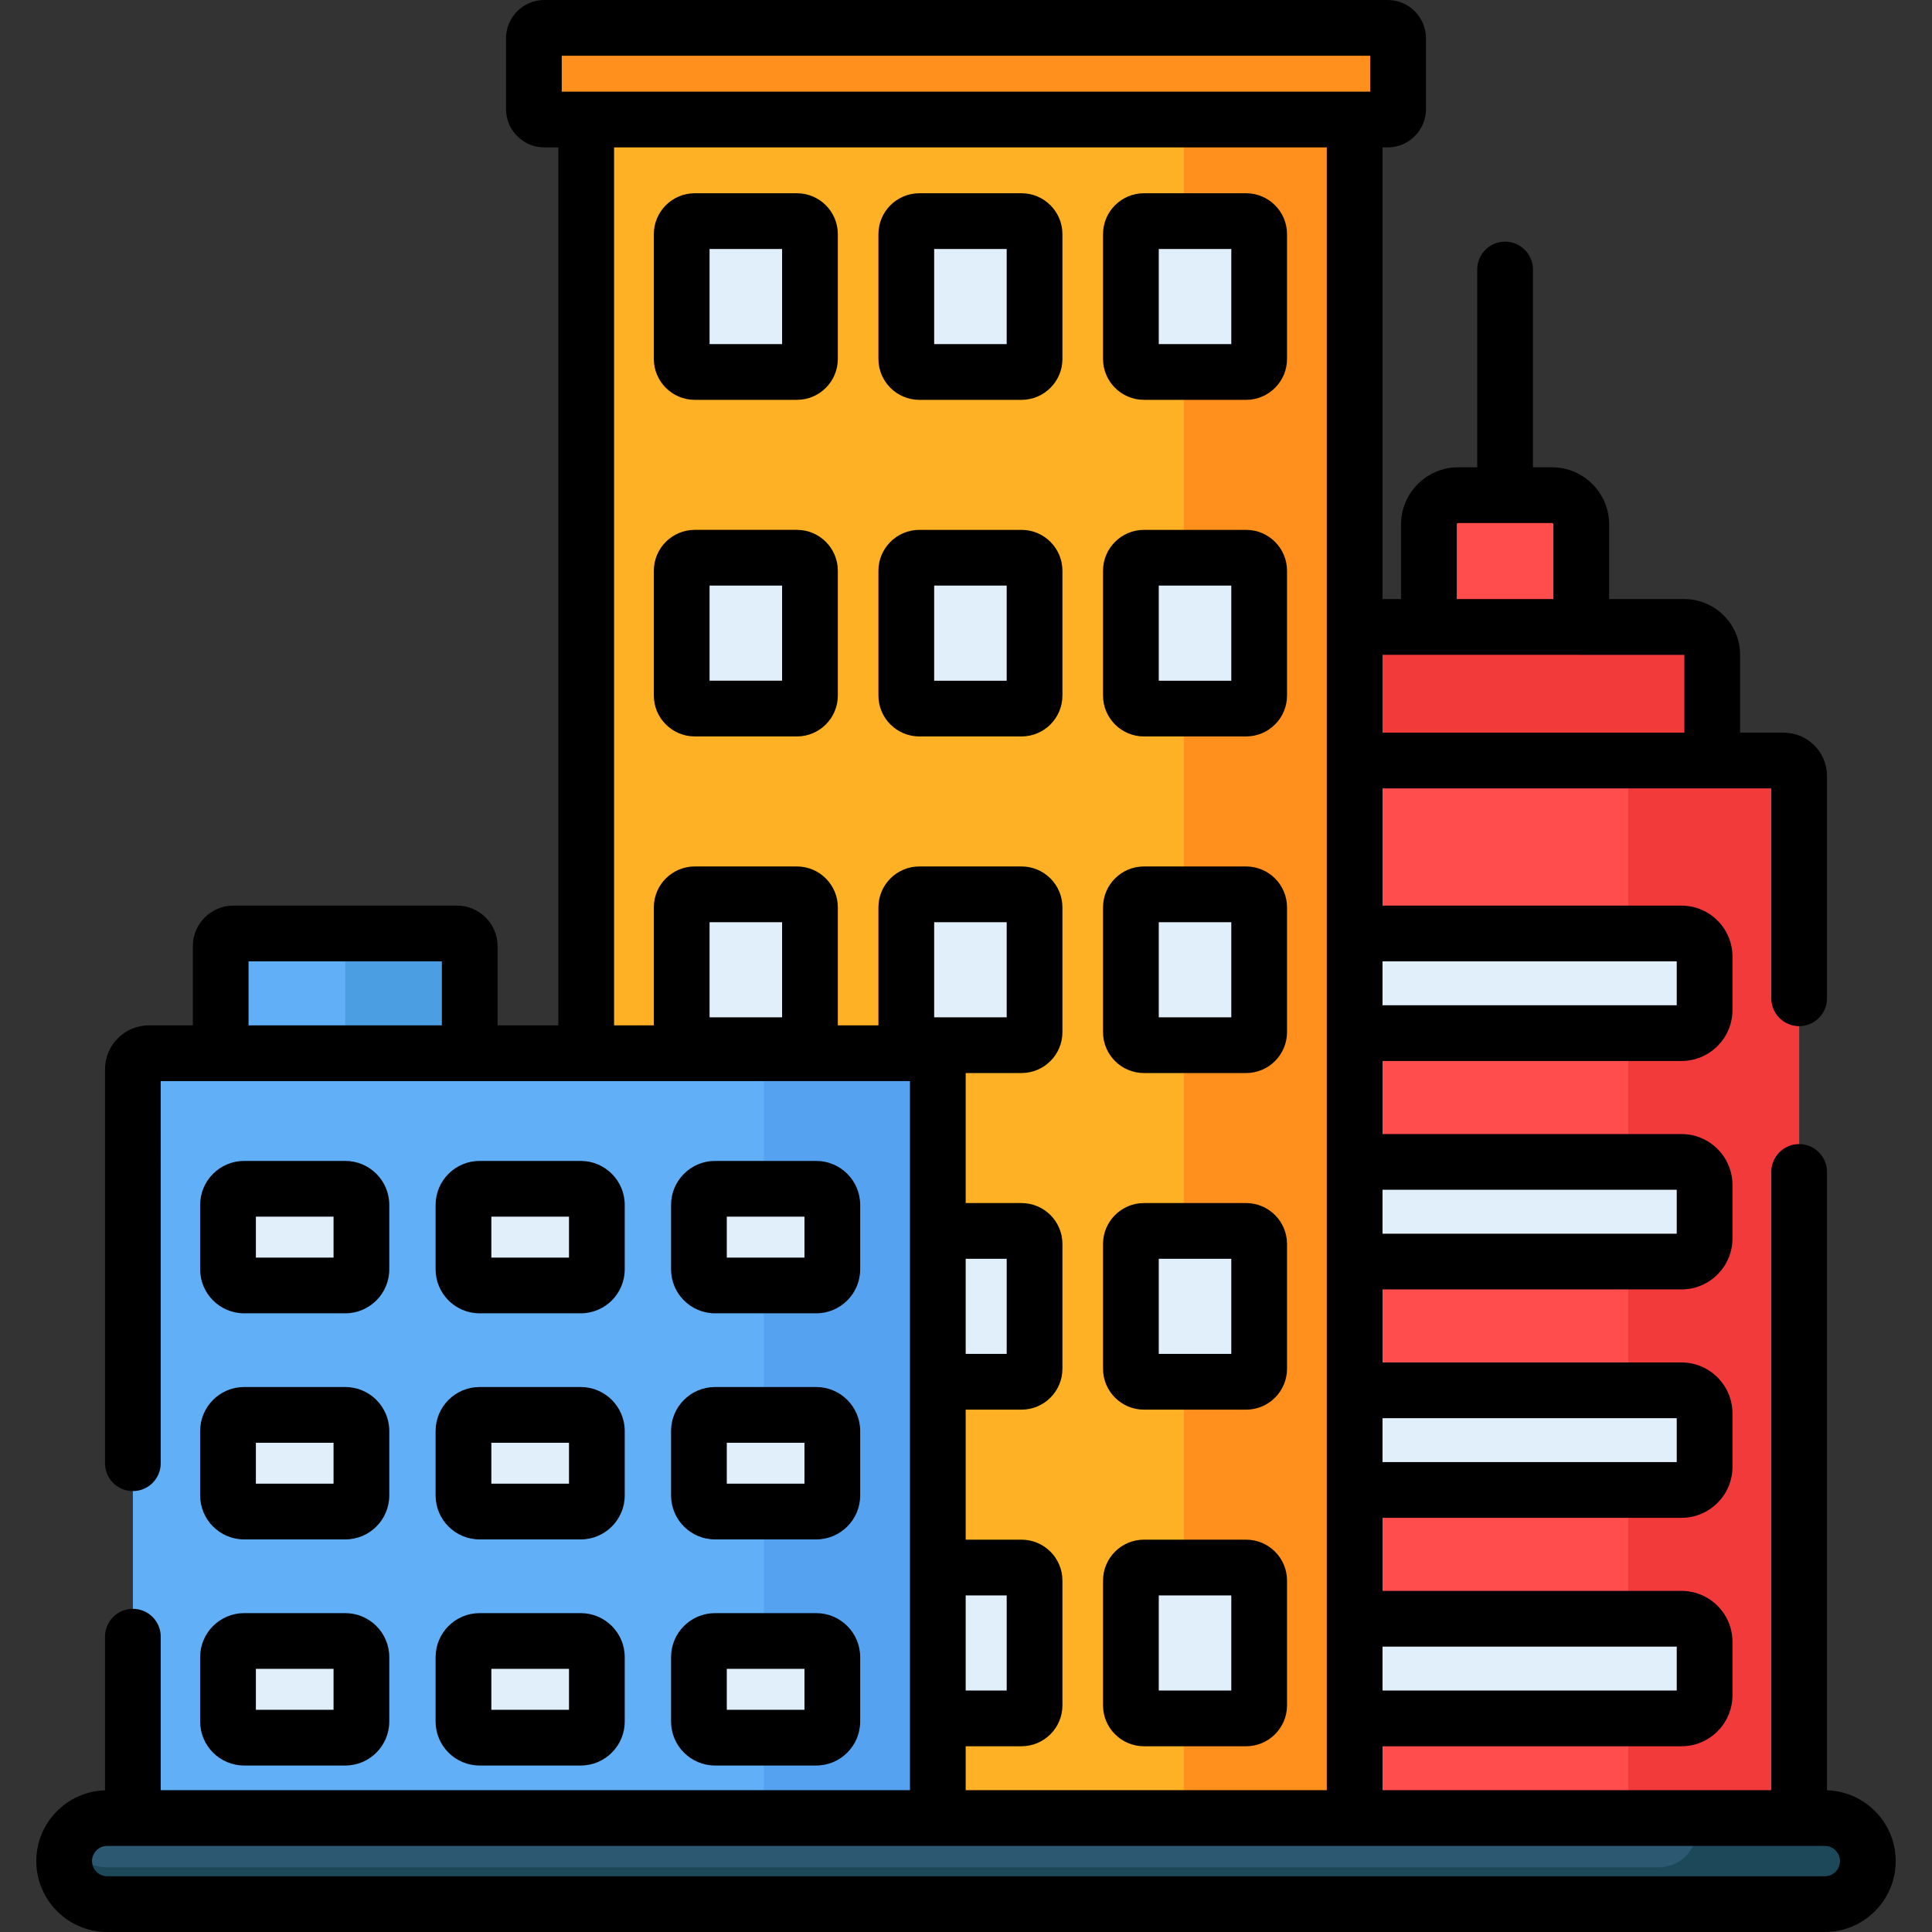 <svg xmlns="http://www.w3.org/2000/svg" xmlns:xlink="http://www.w3.org/1999/xlink" id="Capa_1" x="0px" y="0px" viewBox="0 0 512.001 512.001" style="enable-background:new 0 0 512.001 512.001;" xml:space="preserve">
<rect x="0" y="0" width="512.001" height="512.001" fill="#333333" stroke="none"/>
<path style="fill:#61AFF6;" d="M121.118,247.384H61.853c-1.86,0-3.367,1.508-3.367,3.367v39.436c0,1.86,1.508,3.367,3.367,3.367  h59.266c1.86,0,3.367-1.508,3.367-3.367v-39.436C124.486,248.892,122.978,247.384,121.118,247.384z"></path>
<path style="fill:#4B9EE2;" d="M121.118,247.384H91.504v46.17h29.614c1.86,0,3.367-1.508,3.367-3.367v-39.436  C124.486,248.892,122.978,247.384,121.118,247.384z"></path>
<path style="fill:#FF4C4C;" d="M411.29,173.908h-24.854c-4.288,0-7.763-3.476-7.763-7.763v-27.159c0-4.288,3.476-7.763,7.763-7.763  h24.854c4.288,0,7.763,3.476,7.763,7.763v27.159C419.054,170.432,415.578,173.908,411.29,173.908z"></path>
<path style="fill:#F33A3A;" d="M446.363,252.645h-95c-4.085,0-7.396-3.311-7.396-7.396v-71.704c0-4.085,3.311-7.396,7.396-7.396h95  c4.085,0,7.396,3.311,7.396,7.396v71.704C453.759,249.334,450.448,252.645,446.363,252.645z"></path>
<path style="fill:#FF4C4C;" d="M476.791,504.615H310.088V201.547h162.61c2.261,0,4.093,1.833,4.093,4.093V504.615z"></path>
<path style="fill:#F33A3A;" d="M472.698,201.547h-45.28c2.261,0,4.093,1.833,4.093,4.093v298.976h45.28V205.64  C476.791,203.379,474.958,201.547,472.698,201.547z"></path>
<g>
	<path style="fill:#E1EFFB;" d="M445.615,273.787h-95.524c-3.381,0-6.123-2.741-6.123-6.123v-14.158   c0-3.381,2.741-6.123,6.123-6.123h95.524c3.381,0,6.123,2.741,6.123,6.123v14.158C451.737,271.046,448.996,273.787,445.615,273.787   z"></path>
	<path style="fill:#E1EFFB;" d="M445.615,334.322h-95.524c-3.381,0-6.123-2.741-6.123-6.123v-14.158   c0-3.381,2.741-6.123,6.123-6.123h95.524c3.381,0,6.123,2.741,6.123,6.123v14.158C451.737,331.58,448.996,334.322,445.615,334.322z   "></path>
	<path style="fill:#E1EFFB;" d="M445.615,394.856h-95.524c-3.381,0-6.123-2.741-6.123-6.123v-14.158   c0-3.381,2.741-6.123,6.123-6.123h95.524c3.381,0,6.123,2.741,6.123,6.123v14.158C451.737,392.114,448.996,394.856,445.615,394.856   z"></path>
	<path style="fill:#E1EFFB;" d="M445.615,455.39h-95.524c-3.381,0-6.123-2.741-6.123-6.123v-14.158c0-3.381,2.741-6.123,6.123-6.123   h95.524c3.381,0,6.123,2.741,6.123,6.123v14.158C451.737,452.649,448.996,455.39,445.615,455.39z"></path>
</g>
<path style="fill:#FFB125;" d="M353.427,504.615H160.924c-3.078,0-5.573-2.495-5.573-5.573V21.874c0-3.078,2.495-5.573,5.573-5.573  h192.503c3.078,0,5.573,2.495,5.573,5.573v477.168C359,502.12,356.505,504.615,353.427,504.615z"></path>
<g>
	<path style="fill:#FF901D;" d="M353.427,16.301h-45.28c3.078,0,5.573,2.495,5.573,5.573v477.168c0,3.078-2.495,5.573-5.573,5.573   h45.28c3.078,0,5.573-2.495,5.573-5.573V21.874C359,18.796,356.505,16.301,353.427,16.301z"></path>
	<path style="fill:#FF901D;" d="M367.75,7.385H144.252c-1.528,0-2.767,1.239-2.767,2.767V28.91c0,1.528,1.239,2.767,2.767,2.767   h223.497c1.528,0,2.767-1.239,2.767-2.767V10.151C370.516,8.623,369.278,7.385,367.75,7.385z"></path>
</g>
<g>
	<path style="fill:#E1EFFB;" d="M211.197,98.576h-27.083c-1.908,0-3.454-1.546-3.454-3.454V62.053c0-1.908,1.546-3.454,3.454-3.454   h27.083c1.908,0,3.454,1.546,3.454,3.454v33.069C214.651,97.03,213.105,98.576,211.197,98.576z"></path>
	<path style="fill:#E1EFFB;" d="M270.717,98.576h-27.083c-1.908,0-3.454-1.546-3.454-3.454V62.053c0-1.908,1.546-3.454,3.454-3.454   h27.083c1.908,0,3.454,1.546,3.454,3.454v33.069C274.171,97.03,272.624,98.576,270.717,98.576z"></path>
	<path style="fill:#E1EFFB;" d="M330.236,98.576h-27.083c-1.908,0-3.454-1.546-3.454-3.454V62.053c0-1.908,1.546-3.454,3.454-3.454   h27.083c1.908,0,3.454,1.546,3.454,3.454v33.069C333.69,97.03,332.144,98.576,330.236,98.576z"></path>
	<path style="fill:#E1EFFB;" d="M211.197,187.78h-27.083c-1.908,0-3.454-1.546-3.454-3.454v-33.069c0-1.908,1.546-3.454,3.454-3.454   h27.083c1.908,0,3.454,1.546,3.454,3.454v33.069C214.651,186.233,213.105,187.78,211.197,187.78z"></path>
	<path style="fill:#E1EFFB;" d="M270.717,187.78h-27.083c-1.908,0-3.454-1.546-3.454-3.454v-33.069c0-1.908,1.546-3.454,3.454-3.454   h27.083c1.908,0,3.454,1.546,3.454,3.454v33.069C274.171,186.233,272.624,187.78,270.717,187.78z"></path>
	<path style="fill:#E1EFFB;" d="M330.236,187.78h-27.083c-1.908,0-3.454-1.546-3.454-3.454v-33.069c0-1.908,1.546-3.454,3.454-3.454   h27.083c1.908,0,3.454,1.546,3.454,3.454v33.069C333.69,186.233,332.144,187.78,330.236,187.78z"></path>
	<path style="fill:#E1EFFB;" d="M211.197,276.983h-27.083c-1.908,0-3.454-1.546-3.454-3.454V240.46c0-1.908,1.546-3.454,3.454-3.454   h27.083c1.908,0,3.454,1.546,3.454,3.454v33.069C214.651,275.436,213.105,276.983,211.197,276.983z"></path>
	<path style="fill:#E1EFFB;" d="M270.717,276.983h-27.083c-1.908,0-3.454-1.546-3.454-3.454V240.46c0-1.908,1.546-3.454,3.454-3.454   h27.083c1.908,0,3.454,1.546,3.454,3.454v33.069C274.171,275.436,272.624,276.983,270.717,276.983z"></path>
	<path style="fill:#E1EFFB;" d="M330.236,276.983h-27.083c-1.908,0-3.454-1.546-3.454-3.454V240.46c0-1.908,1.546-3.454,3.454-3.454   h27.083c1.908,0,3.454,1.546,3.454,3.454v33.069C333.69,275.436,332.144,276.983,330.236,276.983z"></path>
	<path style="fill:#E1EFFB;" d="M270.717,366.186h-27.083c-1.908,0-3.454-1.546-3.454-3.454v-33.069   c0-1.908,1.546-3.454,3.454-3.454h27.083c1.908,0,3.454,1.546,3.454,3.454v33.069C274.171,364.64,272.624,366.186,270.717,366.186z   "></path>
	<path style="fill:#E1EFFB;" d="M330.236,366.186h-27.083c-1.908,0-3.454-1.546-3.454-3.454v-33.069   c0-1.908,1.546-3.454,3.454-3.454h27.083c1.908,0,3.454,1.546,3.454,3.454v33.069C333.69,364.64,332.144,366.186,330.236,366.186z"></path>
	<path style="fill:#E1EFFB;" d="M270.717,455.39h-27.083c-1.908,0-3.454-1.546-3.454-3.454v-33.069c0-1.908,1.546-3.454,3.454-3.454   h27.083c1.908,0,3.454,1.546,3.454,3.454v33.069C274.171,453.843,272.624,455.39,270.717,455.39z"></path>
	<path style="fill:#E1EFFB;" d="M330.236,455.39h-27.083c-1.908,0-3.454-1.546-3.454-3.454v-33.069c0-1.908,1.546-3.454,3.454-3.454   h27.083c1.908,0,3.454,1.546,3.454,3.454v33.069C333.69,453.843,332.144,455.39,330.236,455.39z"></path>
</g>
<path style="fill:#61AFF6;" d="M244.277,504.615H39.467c-2.351,0-4.256-1.906-4.256-4.256V283.371c0-2.351,1.906-4.256,4.256-4.256  h204.81c2.351,0,4.256,1.906,4.256,4.256v216.988C248.534,502.71,246.628,504.615,244.277,504.615z"></path>
<path style="fill:#55A2F0;" d="M244.277,279.114h-46.095c2.351,0,4.256,1.906,4.256,4.256v216.988c0,2.351-1.906,4.256-4.256,4.256  h46.095c2.351,0,4.256-1.906,4.256-4.256V283.371C248.534,281.02,246.628,279.114,244.277,279.114z"></path>
<g>
	<path style="fill:#E1EFFB;" d="M91.504,340.659H64.699c-2.36,0-4.273-1.913-4.273-4.273v-17.072c0-2.36,1.913-4.273,4.273-4.273   h26.805c2.36,0,4.273,1.913,4.273,4.273v17.072C95.777,338.746,93.864,340.659,91.504,340.659z"></path>
	<path style="fill:#E1EFFB;" d="M153.903,340.659h-26.805c-2.36,0-4.273-1.913-4.273-4.273v-17.072c0-2.36,1.913-4.273,4.273-4.273   h26.805c2.36,0,4.273,1.913,4.273,4.273v17.072C158.176,338.746,156.263,340.659,153.903,340.659z"></path>
	<path style="fill:#E1EFFB;" d="M216.301,340.659h-26.805c-2.36,0-4.273-1.913-4.273-4.273v-17.072c0-2.36,1.913-4.273,4.273-4.273   h26.805c2.36,0,4.273,1.913,4.273,4.273v17.072C220.574,338.746,218.661,340.659,216.301,340.659z"></path>
	<path style="fill:#E1EFFB;" d="M91.504,400.578H64.699c-2.36,0-4.273-1.913-4.273-4.273v-17.072c0-2.36,1.913-4.273,4.273-4.273   h26.805c2.36,0,4.273,1.913,4.273,4.273v17.072C95.777,398.665,93.864,400.578,91.504,400.578z"></path>
	<path style="fill:#E1EFFB;" d="M153.903,400.578h-26.805c-2.36,0-4.273-1.913-4.273-4.273v-17.072c0-2.36,1.913-4.273,4.273-4.273   h26.805c2.36,0,4.273,1.913,4.273,4.273v17.072C158.176,398.665,156.263,400.578,153.903,400.578z"></path>
	<path style="fill:#E1EFFB;" d="M216.301,400.578h-26.805c-2.36,0-4.273-1.913-4.273-4.273v-17.072c0-2.36,1.913-4.273,4.273-4.273   h26.805c2.36,0,4.273,1.913,4.273,4.273v17.072C220.574,398.665,218.661,400.578,216.301,400.578z"></path>
	<path style="fill:#E1EFFB;" d="M91.504,460.497H64.699c-2.36,0-4.273-1.913-4.273-4.273v-17.072c0-2.36,1.913-4.273,4.273-4.273   h26.805c2.36,0,4.273,1.913,4.273,4.273v17.072C95.777,458.584,93.864,460.497,91.504,460.497z"></path>
	<path style="fill:#E1EFFB;" d="M153.903,460.497h-26.805c-2.36,0-4.273-1.913-4.273-4.273v-17.072c0-2.36,1.913-4.273,4.273-4.273   h26.805c2.36,0,4.273,1.913,4.273,4.273v17.072C158.176,458.584,156.263,460.497,153.903,460.497z"></path>
	<path style="fill:#E1EFFB;" d="M216.301,460.497h-26.805c-2.36,0-4.273-1.913-4.273-4.273v-17.072c0-2.36,1.913-4.273,4.273-4.273   h26.805c2.36,0,4.273,1.913,4.273,4.273v17.072C220.574,458.584,218.661,460.497,216.301,460.497z"></path>
</g>
<path style="fill:#2D5872;" d="M483.592,481.803H28.41c-6.299,0-11.406,5.107-11.406,11.406l0,0c0,6.299,5.107,11.406,11.406,11.406  h455.182c6.299,0,11.406-5.107,11.406-11.406l0,0C494.998,486.91,489.892,481.803,483.592,481.803z"></path>
<path style="fill:#1D4859;" d="M494.926,491.957c-0.008-0.076-0.024-0.15-0.034-0.225c-0.045-0.346-0.102-0.688-0.177-1.024  c-0.011-0.048-0.025-0.094-0.036-0.141c-0.087-0.368-0.192-0.729-0.314-1.082c-0.005-0.014-0.01-0.027-0.015-0.04  c-0.134-0.382-0.288-0.754-0.46-1.116v-0.001l0,0c-1.831-3.853-5.747-6.524-10.297-6.524h-33.874v2.905  c0,5.602-4.541,10.143-10.143,10.143H28.41c-4.55,0-8.466-2.671-10.297-6.524c-0.704,1.482-1.109,3.133-1.109,4.882l0,0  c0,6.299,5.107,11.406,11.406,11.406h421.308h33.874c6.299,0,11.406-5.107,11.406-11.406l0,0  C494.998,492.786,494.971,492.369,494.926,491.957z"></path>
<path d="M64.7,348.044h26.805c6.428,0,11.658-5.229,11.658-11.657v-17.072c0-6.428-5.23-11.657-11.658-11.657H64.7  c-6.428,0-11.658,5.229-11.658,11.657v17.072C53.042,342.814,58.272,348.044,64.7,348.044z M67.811,322.426h20.582v10.848H67.811  V322.426z"></path>
<path d="M127.098,348.044h26.805c6.428,0,11.658-5.229,11.658-11.657v-17.072c0-6.428-5.23-11.657-11.658-11.657h-26.805  c-6.428,0-11.658,5.229-11.658,11.657v17.072C115.44,342.814,120.67,348.044,127.098,348.044z M130.21,322.426h20.582v10.848H130.21  V322.426z"></path>
<path d="M189.497,348.044h26.804c6.428,0,11.658-5.229,11.658-11.657v-17.072c0-6.428-5.23-11.657-11.658-11.657h-26.805  c-6.428,0-11.658,5.229-11.658,11.657v17.072C177.839,342.814,183.069,348.044,189.497,348.044z M192.608,322.426h20.582v10.848  h-20.582V322.426z"></path>
<path d="M53.042,396.305c0,6.428,5.23,11.658,11.658,11.658h26.805c6.428,0,11.658-5.23,11.658-11.658v-17.072  c0-6.428-5.23-11.658-11.658-11.658H64.7c-6.428,0-11.658,5.23-11.658,11.658C53.042,379.233,53.042,396.305,53.042,396.305z   M67.811,382.345h20.582v10.849H67.811V382.345z"></path>
<path d="M115.44,396.305c0,6.428,5.23,11.658,11.658,11.658h26.805c6.428,0,11.658-5.23,11.658-11.658v-17.072  c0-6.428-5.23-11.658-11.658-11.658h-26.805c-6.428,0-11.658,5.23-11.658,11.658C115.44,379.233,115.44,396.305,115.44,396.305z   M130.21,382.345h20.582v10.849H130.21V382.345z"></path>
<path d="M177.839,396.305c0,6.428,5.23,11.658,11.658,11.658h26.804c6.428,0,11.658-5.23,11.658-11.658v-17.072  c0-6.428-5.23-11.658-11.658-11.658h-26.805c-6.428,0-11.658,5.23-11.658,11.658v17.072H177.839z M192.608,382.345h20.582v10.849  h-20.582V382.345z"></path>
<path d="M53.042,456.225c0,6.428,5.23,11.657,11.658,11.657h26.805c6.428,0,11.658-5.229,11.658-11.657v-17.072  c0-6.428-5.23-11.657-11.658-11.657H64.7c-6.428,0-11.658,5.229-11.658,11.657C53.042,439.153,53.042,456.225,53.042,456.225z   M67.811,442.264h20.582v10.848H67.811V442.264z"></path>
<path d="M115.44,456.225c0,6.428,5.23,11.657,11.658,11.657h26.805c6.428,0,11.658-5.229,11.658-11.657v-17.072  c0-6.428-5.23-11.657-11.658-11.657h-26.805c-6.428,0-11.658,5.229-11.658,11.657C115.44,439.153,115.44,456.225,115.44,456.225z   M130.21,442.264h20.582v10.848H130.21V442.264z"></path>
<path d="M177.839,456.225c0,6.428,5.23,11.657,11.658,11.657h26.804c6.428,0,11.658-5.229,11.658-11.657v-17.072  c0-6.428-5.23-11.657-11.658-11.657h-26.805c-6.428,0-11.658,5.229-11.658,11.657v17.072H177.839z M192.608,442.264h20.582v10.848  h-20.582V442.264z"></path>
<path d="M484.176,474.448V310.585c0-4.078-3.306-7.385-7.385-7.385s-7.385,3.306-7.385,7.385v163.834H366.385v-11.644h79.23  c7.448,0,13.508-6.059,13.508-13.507V435.11c0-7.448-6.06-13.508-13.508-13.508h-79.23V402.24h79.23  c7.448,0,13.508-6.059,13.508-13.507v-14.158c0-7.448-6.06-13.507-13.508-13.507h-79.23v-19.362h79.23  c7.448,0,13.508-6.059,13.508-13.507v-14.158c0-7.448-6.06-13.507-13.508-13.507h-79.23v-19.362h79.23  c7.448,0,13.508-6.059,13.508-13.507v-14.158c0-7.448-6.06-13.507-13.508-13.507h-79.23v-31.068h87.375h15.647v55.623  c0,4.078,3.306,7.385,7.385,7.385s7.385-3.306,7.385-7.385V205.64c0-6.329-5.149-11.478-11.479-11.478h-11.553v-20.617  c0-8.15-6.631-14.78-14.781-14.78h-19.925v-19.779c0-8.353-6.795-15.148-15.148-15.148h-5.042V71.425  c0-4.078-3.306-7.385-7.385-7.385s-7.385,3.306-7.385,7.385v52.413h-5.042c-8.353,0-15.148,6.795-15.148,15.148v19.779h-4.904  V39.061h1.365c5.597,0,10.151-4.554,10.151-10.151V10.151C377.901,4.554,373.347,0,367.75,0H144.252  c-5.597,0-10.151,4.554-10.151,10.151V28.91c0,5.597,4.554,10.151,10.151,10.151h3.713V271.73h-16.096v-20.978  c0-5.929-4.823-10.752-10.752-10.752H61.852c-5.929,0-10.752,4.823-10.752,10.752v20.978H39.467  c-6.419,0-11.641,5.222-11.641,11.641V387.77c0,4.078,3.306,7.385,7.385,7.385s7.385-3.306,7.385-7.385V286.5h15.889h66h30.865  h85.799v187.919H42.596V433.74c0-4.078-3.306-7.385-7.385-7.385s-7.385,3.306-7.385,7.385v40.709  c-10.09,0.312-18.207,8.597-18.207,18.761c0,10.361,8.429,18.791,18.79,18.791h455.183c10.361,0,18.79-8.43,18.79-18.791  C502.383,483.045,494.265,474.76,484.176,474.448z M386.058,138.986c0-0.209,0.17-0.379,0.379-0.379h24.854  c0.209,0,0.379,0.17,0.379,0.379v19.779h-25.612V138.986z M366.385,173.535l79.99,0.01v20.617h-79.99V173.535z M366.385,254.769  h77.968v11.634h-77.968L366.385,254.769L366.385,254.769z M366.385,315.303h77.968v11.634h-77.968L366.385,315.303L366.385,315.303z   M366.385,375.837h77.968v11.634h-77.968L366.385,375.837L366.385,375.837z M366.385,436.371h77.968v11.635h-77.968L366.385,436.371  L366.385,436.371z M117.101,271.73H65.87v-16.961h51.231V271.73z M148.87,24.291v-9.522h214.262v9.522H359H155.351H148.87z   M207.266,269.598h-19.222v-25.207h19.222V269.598z M232.795,240.46v31.27h-10.76v-31.27c0-5.976-4.862-10.838-10.838-10.838  h-27.083c-5.976,0-10.839,4.862-10.839,10.838v31.27h-10.54V39.061h188.88V166.15v35.397v45.838v26.403v34.131v26.403v34.131v26.403  v34.13v26.404v19.028h-95.697v-11.644h14.798c5.977,0,10.839-4.862,10.839-10.839v-33.068c0-5.976-4.862-10.839-10.839-10.839  h-14.798v-34.457h14.798c5.977,0,10.839-4.863,10.839-10.839v-33.069c0-5.976-4.862-10.838-10.839-10.838h-14.798v-34.458h14.798  c5.977,0,10.839-4.862,10.839-10.838V240.46c0-5.976-4.862-10.838-10.839-10.838h-27.082  C237.658,229.622,232.795,234.484,232.795,240.46z M247.564,269.598v-25.207h19.222v25.207H247.564z M255.918,333.594h10.868v25.208  h-10.868V333.594z M255.918,422.798h10.868v25.208h-10.868V422.798z M483.592,497.231H28.41c-2.217,0-4.021-1.804-4.021-4.022  s1.804-4.021,4.021-4.021h455.183c2.217,0,4.021,1.804,4.021,4.021S485.81,497.231,483.592,497.231z"></path>
<path d="M211.197,51.215h-27.083c-5.976,0-10.839,4.862-10.839,10.838v33.069c0,5.976,4.863,10.838,10.839,10.838h27.083  c5.976,0,10.838-4.862,10.838-10.838V62.053C222.036,56.077,217.174,51.215,211.197,51.215z M207.266,91.191h-19.222V65.984h19.222  V91.191z"></path>
<path d="M243.634,105.961h27.082c5.977,0,10.839-4.862,10.839-10.838v-33.07c0-5.976-4.862-10.838-10.839-10.838h-27.082  c-5.976,0-10.839,4.862-10.839,10.838v33.069C232.795,101.099,237.658,105.961,243.634,105.961z M247.564,65.984h19.222v25.207  h-19.222V65.984z"></path>
<path d="M303.154,105.961h27.083c5.976,0,10.838-4.862,10.838-10.838v-33.07c0-5.976-4.862-10.838-10.838-10.838h-27.083  c-5.976,0-10.838,4.862-10.838,10.838v33.069C292.315,101.099,297.178,105.961,303.154,105.961z M307.085,65.984h19.221v25.207  h-19.221V65.984z"></path>
<path d="M211.197,140.418h-27.083c-5.976,0-10.839,4.862-10.839,10.838v33.069c0,5.976,4.863,10.838,10.839,10.838h27.083  c5.976,0,10.838-4.862,10.838-10.838v-33.069C222.036,145.28,217.174,140.418,211.197,140.418z M207.266,180.395h-19.222v-25.207  h19.222V180.395z"></path>
<path d="M270.716,195.164c5.977,0,10.839-4.862,10.839-10.838v-33.069c0-5.976-4.862-10.838-10.839-10.838h-27.082  c-5.976,0-10.839,4.862-10.839,10.838v33.069c0,5.976,4.863,10.838,10.839,10.838H270.716z M247.564,155.188h19.222v25.207h-19.222  V155.188z"></path>
<path d="M303.154,195.164h27.083c5.976,0,10.838-4.862,10.838-10.838v-33.069c0-5.976-4.862-10.838-10.838-10.838h-27.083  c-5.976,0-10.838,4.862-10.838,10.838v33.069C292.315,190.302,297.178,195.164,303.154,195.164z M307.085,155.188h19.221v25.207  h-19.221V155.188z"></path>
<path d="M303.154,284.367h27.083c5.976,0,10.838-4.862,10.838-10.838V240.46c0-5.976-4.862-10.838-10.838-10.838h-27.083  c-5.976,0-10.838,4.862-10.838,10.838v33.069C292.315,279.505,297.178,284.367,303.154,284.367z M307.085,244.391h19.221v25.207  h-19.221V244.391z"></path>
<path d="M303.154,373.571h27.083c5.976,0,10.838-4.863,10.838-10.839v-33.069c0-5.976-4.862-10.838-10.838-10.838h-27.083  c-5.976,0-10.838,4.862-10.838,10.838v33.069C292.315,368.709,297.178,373.571,303.154,373.571z M307.085,333.594h19.221v25.208  h-19.221V333.594z"></path>
<path d="M303.154,462.775h27.083c5.976,0,10.838-4.862,10.838-10.839v-33.068c0-5.976-4.862-10.839-10.838-10.839h-27.083  c-5.976,0-10.838,4.863-10.838,10.839v33.068C292.315,457.912,297.178,462.775,303.154,462.775z M307.085,422.798h19.221v25.208  h-19.221V422.798z"></path>
<g>
</g>
<g>
</g>
<g>
</g>
<g>
</g>
<g>
</g>
<g>
</g>
<g>
</g>
<g>
</g>
<g>
</g>
<g>
</g>
<g>
</g>
<g>
</g>
<g>
</g>
<g>
</g>
<g>
</g>
</svg>